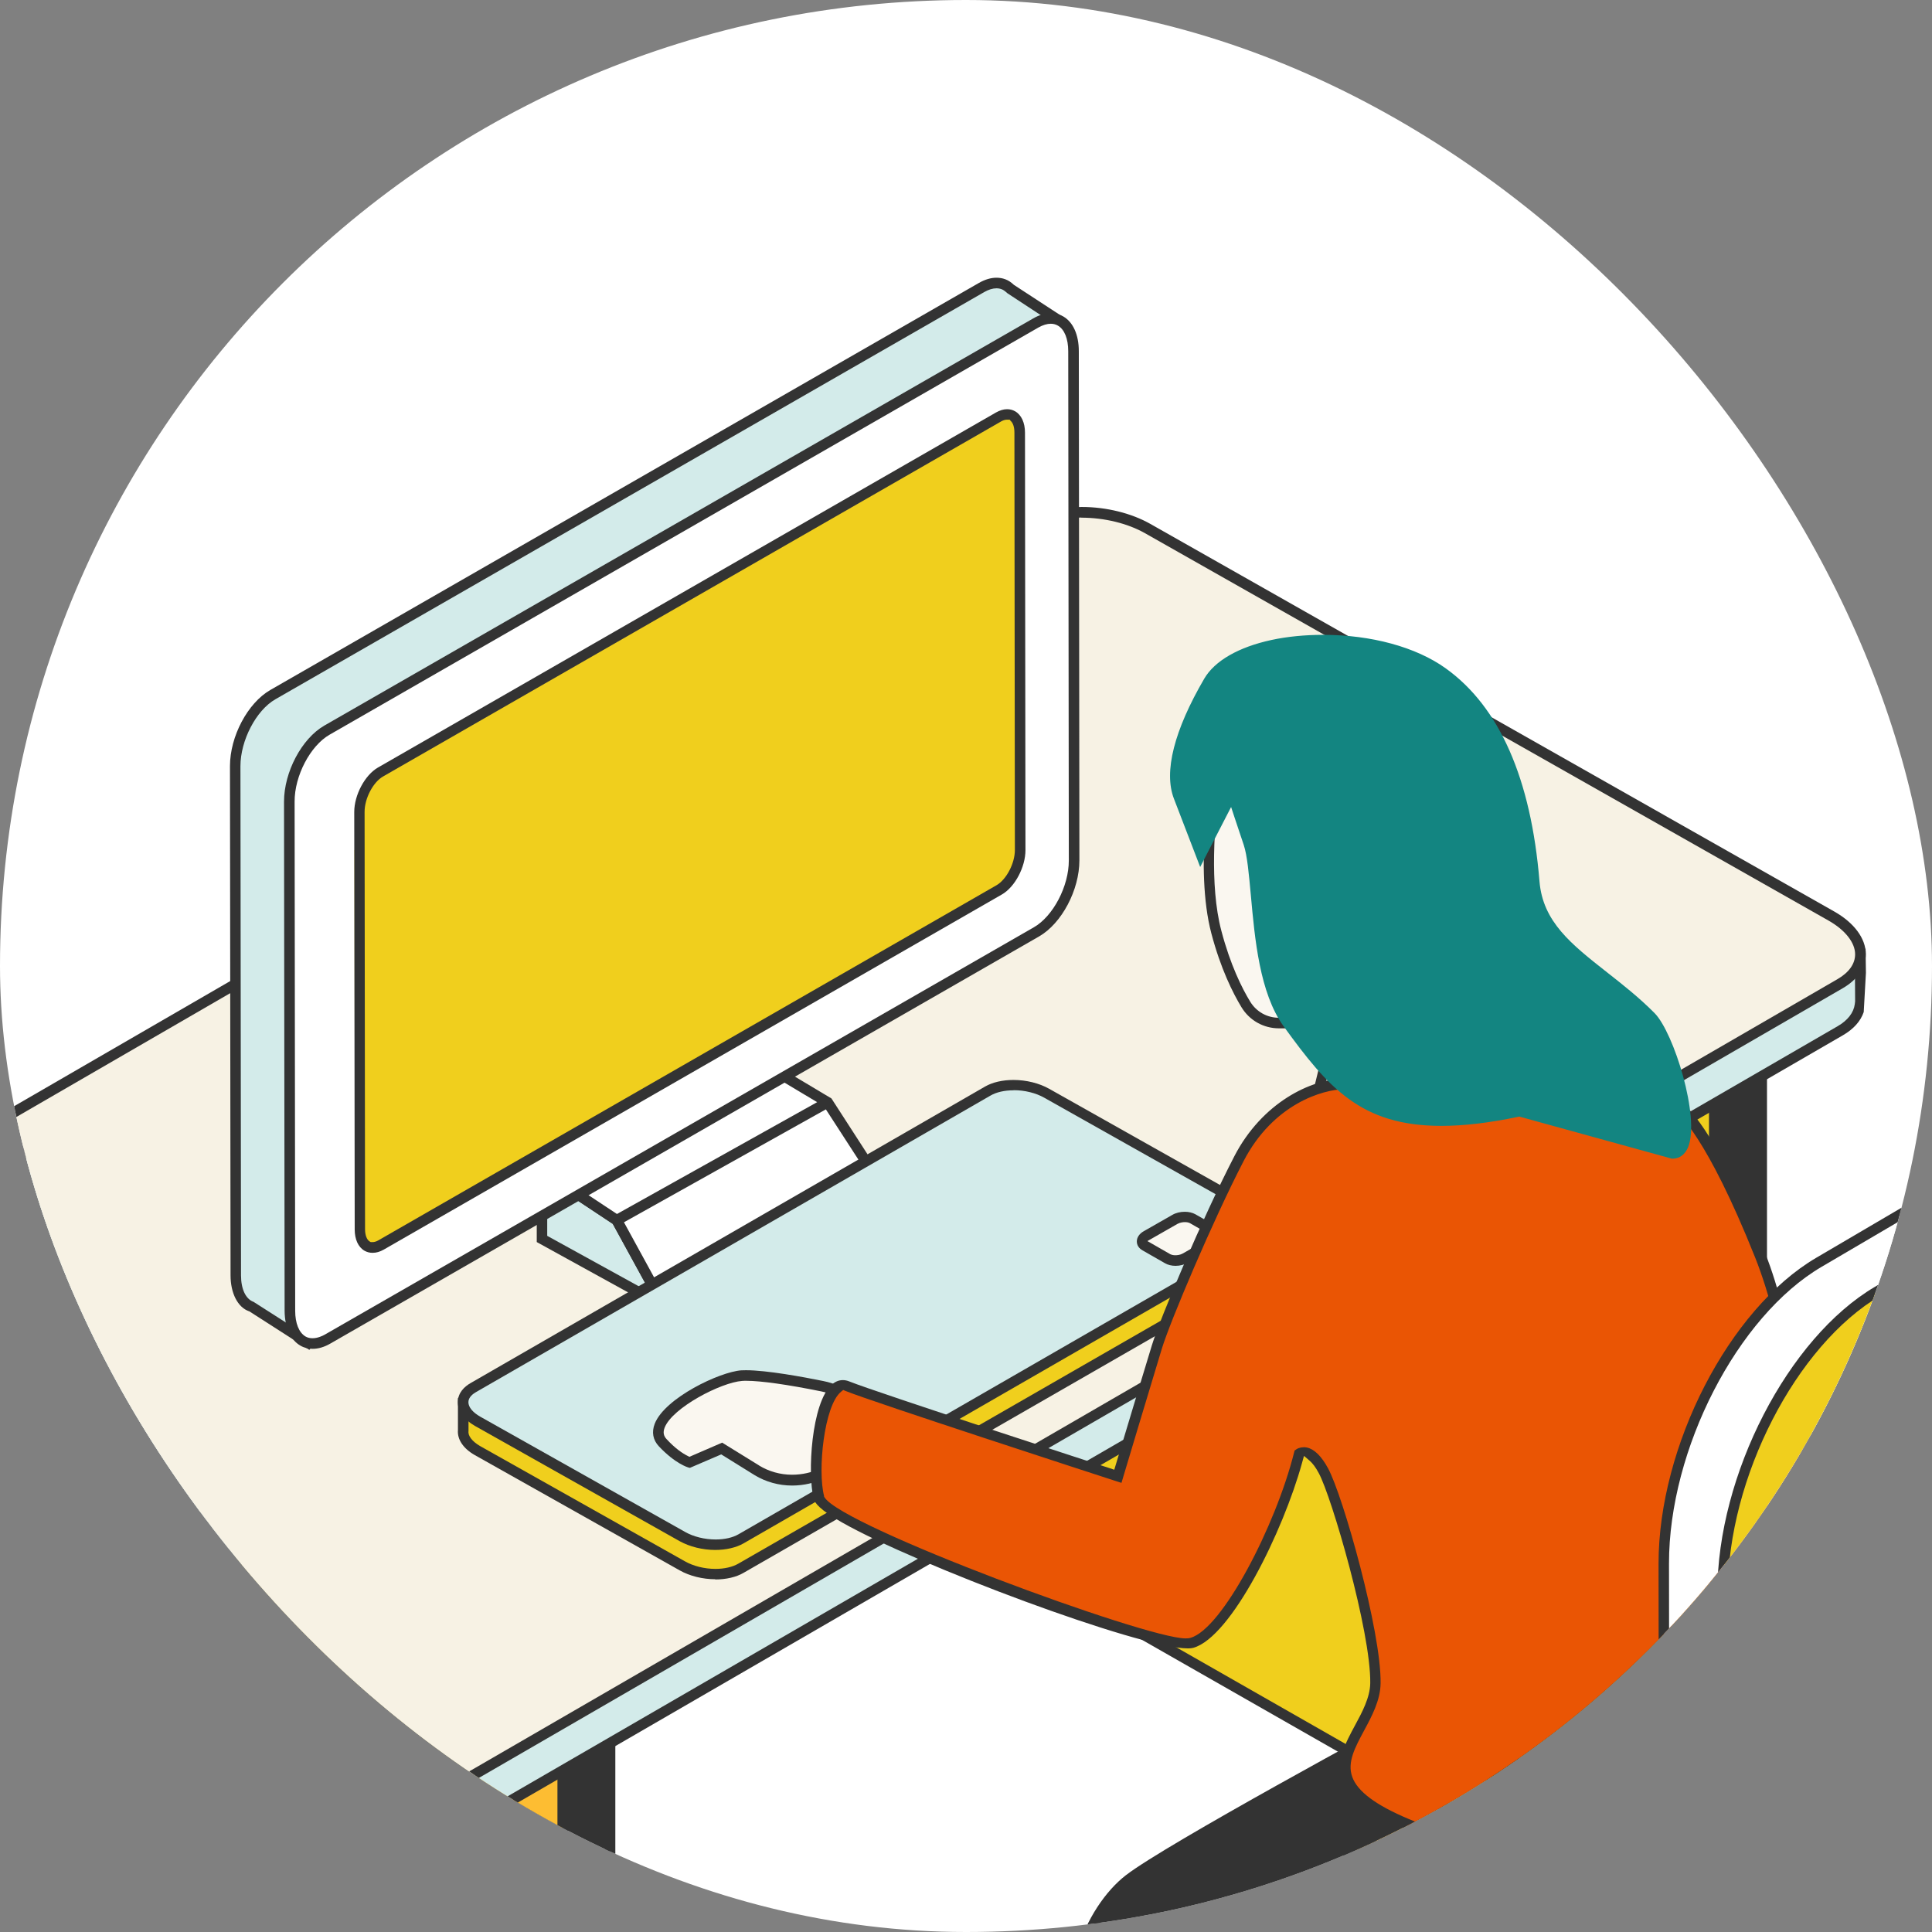 <svg width="180" height="180" viewBox="0 0 180 180" fill="none" xmlns="http://www.w3.org/2000/svg">
<rect x="0" y="0" width="180" height="180" fill="#808080" stroke="none"/>
<g clip-path="url(#clip0_27_1779)">
<rect width="180" height="180" rx="90" fill="white"/>
<path d="M164.14 92.472V173.907C164.14 174.806 163.783 175.575 163.23 176.138L163.209 176.16C162.97 176.398 162.689 176.604 162.385 176.755L158.064 179.885L156.136 174.925L87.557 135.783C85.803 134.787 84.72 132.924 84.72 130.921V69.912L164.14 92.494V92.472Z" fill="#333333"/>
<path d="M155.746 175.249L87.319 136.195C85.413 135.111 84.232 133.086 84.232 130.909V69.251L164.627 92.114V173.917C164.627 174.6 164.443 175.26 164.075 175.845L163.891 176.138L163.945 176.192L163.523 176.538C163.274 176.787 162.949 177.015 162.602 177.199L157.837 180.654L155.736 175.26L155.746 175.249ZM158.292 179.105L162.093 176.354C162.375 176.203 162.591 176.051 162.797 175.867L162.873 175.78C163.22 175.423 163.642 174.795 163.642 173.896V92.84L85.196 70.54V130.898C85.196 132.729 86.193 134.429 87.785 135.339L156.515 174.567L158.281 179.105H158.292Z" fill="#333333"/>
<path d="M80.301 59.103V134.072C80.301 136.076 81.384 137.939 83.139 138.935L154.858 179.864C157.025 181.099 159.732 179.55 159.732 177.07V95.635L80.301 59.103Z" fill="#F0CF1D"/>
<path d="M156.472 180.795C155.822 180.795 155.173 180.622 154.609 180.297L82.9 139.369C80.994 138.285 79.814 136.26 79.814 134.083V58.334L160.209 95.332V177.08C160.209 178.413 159.516 179.615 158.357 180.286C157.783 180.622 157.133 180.795 156.472 180.795ZM80.788 134.072C80.788 135.903 81.785 137.603 83.377 138.513L155.086 179.442C155.508 179.68 155.985 179.81 156.461 179.81C156.938 179.81 157.425 179.68 157.859 179.431C158.714 178.932 159.223 178.055 159.223 177.07V95.949L80.788 59.872V134.072Z" fill="#333333"/>
<path d="M56.842 153.61V235.045C56.842 235.944 56.485 236.713 55.932 237.276L55.911 237.298C55.672 237.536 55.391 237.742 55.088 237.894L50.766 241.024L48.838 236.063L-19.741 196.922C-21.495 195.925 -22.578 194.063 -22.578 192.059V128.213L56.842 153.621V153.61Z" fill="#333333"/>
<path d="M48.448 236.378L-19.979 197.323C-21.885 196.24 -23.066 194.214 -23.066 192.038V127.52L57.329 153.243V235.035C57.329 235.793 57.102 236.529 56.669 237.136L56.517 237.352L56.571 237.461L56.116 237.742L56.073 237.797C55.997 237.883 55.716 238.111 55.326 238.316L50.55 241.771L48.448 236.378ZM50.993 240.233L54.806 237.482C55.109 237.309 55.326 237.168 55.51 236.984C55.932 236.562 56.355 235.945 56.355 235.024V153.947L-22.091 128.863V192.038C-22.091 193.868 -21.095 195.568 -19.502 196.478L49.228 235.706L50.993 240.244V240.233Z" fill="#333333"/>
<path d="M-26.997 126.166V195.2C-26.997 197.204 -25.914 199.066 -24.16 200.063L47.56 240.991C49.726 242.226 52.434 240.677 52.434 238.197V156.762L-26.997 126.166Z" fill="#FDBD32"/>
<path d="M49.174 241.923C48.535 241.923 47.896 241.749 47.311 241.424L-24.398 200.496C-26.293 199.413 -27.474 197.388 -27.474 195.211V125.462L52.921 156.448V238.219C52.921 239.551 52.228 240.753 51.069 241.424C50.495 241.76 49.835 241.933 49.185 241.933L49.174 241.923ZM-26.51 195.2C-26.51 197.03 -25.513 198.73 -23.921 199.64L47.799 240.569C48.221 240.807 48.697 240.937 49.174 240.937C49.651 240.937 50.138 240.807 50.571 240.558C51.427 240.06 51.936 239.183 51.936 238.197V157.098L-26.51 126.881V195.211V195.2Z" fill="#333333"/>
<path d="M-37.73 132.654C-37.752 132.513 -37.73 132.383 -37.73 132.242V128.235L-24.95 123.21L95.93 53.223C98.746 51.598 103.663 51.771 106.933 53.623L169.534 89.115L173.303 88.909L173.335 93.621C173.335 93.621 173.303 93.621 173.292 93.631C173.173 94.53 172.577 95.386 171.451 96.036L39.654 172.358C36.838 173.983 31.921 173.81 28.65 171.958L-35.055 135.838C-36.658 134.928 -37.546 133.791 -37.719 132.665V132.643L-37.73 132.654Z" fill="#D3EBEA"/>
<path d="M34.802 173.95C32.506 173.95 30.177 173.376 28.401 172.369L-35.293 136.26C-36.788 135.404 -37.773 134.321 -38.109 133.151L-37.644 133.076V133.011L-37.156 132.978C-36.885 133.834 -36.03 134.711 -34.806 135.415L28.889 171.524C30.513 172.445 32.668 172.964 34.824 172.964C36.621 172.964 38.246 172.596 39.405 171.925L171.202 95.613C172.144 95.071 172.696 94.356 172.805 93.566L172.837 93.295L172.815 89.428L169.415 89.613L106.684 54.056C105.06 53.135 102.904 52.615 100.749 52.615C98.951 52.615 97.327 52.984 96.179 53.655L-24.701 123.642L-37.243 128.57V131.938L-37.882 132.177V132.231L-38.218 132.285V127.899L-25.123 122.754L95.691 52.8C97.002 52.041 98.81 51.619 100.771 51.619C103.056 51.619 105.395 52.193 107.182 53.2L169.664 88.616L173.812 88.389L173.844 90.642L173.639 94.291C173.346 95.147 172.696 95.873 171.711 96.447L39.903 172.77C38.582 173.538 36.773 173.95 34.813 173.95H34.802Z" fill="#333333"/>
<path d="M171.44 91.649L39.643 167.961H39.654C36.838 169.585 31.91 169.412 28.65 167.56L-35.044 131.451C-38.315 129.61 -38.683 126.783 -35.867 125.159L95.919 48.847C98.735 47.222 103.663 47.395 106.923 49.247L170.617 85.356C173.389 86.917 174.076 89.185 172.508 90.829C172.517 90.842 172.525 90.856 172.534 90.869C172.343 91.035 172.133 91.201 171.894 91.357C171.753 91.458 171.602 91.556 171.44 91.649Z" fill="#F7F2E4"/>
<path d="M34.802 169.564C32.517 169.564 30.188 168.99 28.412 167.983L-35.293 131.885C-37.167 130.823 -38.25 129.372 -38.25 127.899C-38.25 126.654 -37.503 125.527 -36.116 124.737L95.691 48.414C97.013 47.656 98.81 47.233 100.782 47.233C103.067 47.233 105.406 47.807 107.182 48.815L170.877 84.913C172.751 85.974 173.823 87.425 173.834 88.888C173.834 90.133 173.075 91.26 171.7 92.061L39.903 168.373C38.582 169.142 36.773 169.553 34.813 169.553L34.802 169.564ZM100.749 48.219C98.962 48.219 97.338 48.587 96.179 49.259L-35.629 125.581C-36.712 126.21 -37.275 127 -37.275 127.899C-37.275 129.004 -36.376 130.152 -34.817 131.029L28.878 167.138C30.502 168.059 32.657 168.579 34.813 168.579C36.611 168.579 38.235 168.21 39.394 167.539L171.191 91.227C172.274 90.599 172.837 89.797 172.837 88.909C172.837 87.826 171.917 86.656 170.379 85.779L106.684 49.681C105.06 48.761 102.894 48.23 100.738 48.23L100.749 48.219Z" fill="#333333"/>
<path d="M50.495 109.075V115.433L61.846 121.682L57.47 113.689L50.495 109.075Z" fill="#D3EBEA"/>
<path d="M50.008 115.715V108.177L57.947 113.549L63.091 122.928L50.019 115.726L50.008 115.715ZM50.983 115.141L60.6 120.437L57.091 114.025L50.983 109.975V115.13V115.141Z" fill="#333333"/>
<path d="M81.839 110.007L77.117 102.696L57.47 113.689L61.846 121.682L81.839 110.007Z" fill="white"/>
<path d="M77.117 102.696L69.893 98.386L50.495 109.075L57.47 113.689L77.117 102.696Z" fill="white"/>
<path d="M57.091 114.025L49.553 109.032L69.904 97.823L77.463 102.339L82.521 110.17L61.651 122.354L57.091 114.025ZM58.131 113.874L62.03 121L81.146 109.845L76.944 103.357L58.12 113.884L58.131 113.874ZM51.438 109.108L57.481 113.105L76.131 102.686L69.882 98.949L51.438 109.108Z" fill="#333333"/>
<path d="M25.423 64.724L91.467 26.785C92.225 26.351 92.919 26.276 93.493 26.481C93.731 26.568 93.937 26.709 94.121 26.893L98.496 29.774L94.976 34.572L95.031 76.854C95.031 79.421 93.471 82.4 91.532 83.515L35.668 115.606L28.704 125.115L23.462 121.758C22.563 121.433 21.968 120.393 21.968 118.823L21.914 71.385C21.914 68.818 23.484 65.84 25.412 64.724H25.423Z" fill="#D3EBEA"/>
<path d="M23.203 122.169C22.141 121.801 21.48 120.469 21.48 118.823L21.426 71.374C21.426 68.612 23.073 65.504 25.174 64.291L91.218 26.352C91.771 26.038 92.323 25.875 92.832 25.875C93.114 25.875 93.395 25.918 93.655 26.016C93.948 26.124 94.207 26.297 94.457 26.536L99.2 29.633L95.475 34.724L95.529 76.844C95.529 79.605 93.883 82.725 91.781 83.927L36.004 115.963L28.823 125.765L23.203 122.158V122.169ZM92.843 26.861C92.485 26.861 92.106 26.98 91.706 27.207L25.661 65.147C23.863 66.175 22.401 68.981 22.401 71.385L22.455 118.823C22.455 120.112 22.899 121.032 23.625 121.292L28.574 124.455L35.495 115.14L91.283 83.093C93.081 82.064 94.543 79.259 94.543 76.854L94.489 34.42L97.792 29.904L93.85 27.316C93.633 27.12 93.493 27.012 93.319 26.947C93.179 26.893 93.016 26.861 92.843 26.861Z" fill="#333333"/>
<path d="M30.524 124.758L96.569 86.818C98.507 85.703 100.078 82.725 100.067 80.158L100.013 32.72C100.013 30.153 98.431 28.973 96.493 30.088L30.448 68.027C28.509 69.143 26.939 72.121 26.939 74.688L26.993 122.126C26.993 124.693 28.574 125.873 30.513 124.758H30.524Z" fill="white"/>
<path d="M29.127 125.667C28.715 125.667 28.325 125.57 27.979 125.364C27.058 124.833 26.527 123.652 26.517 122.125L26.462 74.688C26.462 71.926 28.109 68.817 30.21 67.605L96.265 29.665C96.828 29.34 97.381 29.178 97.911 29.178C98.323 29.178 98.713 29.286 99.059 29.481C99.98 30.012 100.511 31.192 100.511 32.719L100.565 80.157C100.565 82.919 98.919 86.027 96.818 87.24L30.773 125.18C30.21 125.505 29.657 125.667 29.127 125.667ZM97.901 30.163C97.543 30.163 97.164 30.282 96.753 30.51L30.708 68.449C28.91 69.478 27.437 72.283 27.448 74.688L27.502 122.125C27.502 123.295 27.86 124.162 28.466 124.519C28.65 124.627 28.878 124.681 29.116 124.681C29.592 124.681 30.047 124.465 30.275 124.335L96.319 86.395C98.117 85.367 99.59 82.561 99.579 80.157L99.525 32.719C99.525 31.561 99.168 30.683 98.561 30.337C98.377 30.228 98.15 30.163 97.901 30.163Z" fill="#333333"/>
<path d="M93.081 82.92L35.484 116.007C34.759 116.421 34.126 116.265 33.787 115.688C33.349 115.466 33.069 114.907 33.069 114.101L33.026 79.194L33.484 78.93L33.481 75.652C33.481 74.234 34.347 72.566 35.43 71.948L93.027 38.861C94.11 38.244 94.987 38.894 94.987 40.323L95.031 79.216C95.031 80.645 94.164 82.302 93.081 82.92Z" fill="#F0CF1D"/>
<path d="M34.705 116.722C34.434 116.722 34.185 116.657 33.957 116.527C33.372 116.191 33.047 115.465 33.047 114.545L33.004 75.652C33.004 74.071 33.99 72.219 35.203 71.515L92.799 38.428C93.146 38.233 93.493 38.124 93.828 38.124C94.099 38.124 94.348 38.19 94.576 38.319C95.161 38.655 95.496 39.381 95.496 40.312L95.54 79.205C95.54 80.786 94.554 82.638 93.352 83.331L35.744 116.429C35.398 116.624 35.062 116.722 34.726 116.722H34.705ZM93.807 39.099C93.612 39.099 93.406 39.186 93.276 39.262L35.679 72.349C34.759 72.88 33.968 74.385 33.968 75.631L34.011 114.523C34.011 115.075 34.174 115.498 34.434 115.66L34.542 115.725H34.705C34.867 115.725 35.062 115.671 35.246 115.563L92.843 82.476C93.763 81.945 94.554 80.439 94.554 79.194L94.511 40.301C94.511 39.792 94.381 39.403 94.164 39.218L94.067 39.099H93.828H93.807Z" fill="#333333"/>
<path d="M43.152 133.227V130.552L63.081 121.357L92.031 104.407C93.428 103.606 95.876 103.693 97.5 104.624L112.966 113.332L117.905 114.133V116.917C117.937 117.079 117.937 117.252 117.905 117.415C117.818 117.826 117.515 118.205 116.995 118.509L69.027 146.094C67.629 146.896 65.182 146.809 63.557 145.877L44.463 135.134C43.51 134.592 43.066 133.877 43.142 133.227H43.152Z" fill="#F0CF1D"/>
<path d="M66.644 147.134C65.452 147.134 64.25 146.83 63.33 146.31L44.235 135.567C43.163 134.96 42.589 134.104 42.665 133.227V130.249L62.886 120.935L91.792 104.006C92.475 103.617 93.406 103.4 94.424 103.4C95.615 103.4 96.817 103.703 97.738 104.223L113.128 112.887L118.392 113.743V117.014L118.414 117.079C118.414 117.122 118.424 117.317 118.381 117.545C118.295 117.934 118.024 118.498 117.233 118.953L69.275 146.538C68.593 146.939 67.651 147.155 66.633 147.155L66.644 147.134ZM94.424 104.364C93.579 104.364 92.821 104.537 92.29 104.851L63.34 121.801L43.65 130.877V133.336C43.586 133.769 43.997 134.299 44.723 134.722L63.817 145.466C64.597 145.91 65.636 146.17 66.654 146.17C67.489 146.17 68.247 145.996 68.788 145.682L116.757 118.097C117.136 117.88 117.374 117.61 117.439 117.328V117.263L117.428 116.906V114.577L112.673 113.743L97.272 105.079C96.504 104.635 95.464 104.385 94.424 104.385V104.364Z" fill="#333333"/>
<path d="M44.084 129.285L92.041 101.646C93.449 100.844 95.886 100.942 97.511 101.862L116.605 112.606C118.229 113.527 118.403 114.935 117.006 115.736L69.048 143.376C67.69 144.155 65.339 144.085 63.717 143.235C63.618 143.187 63.521 143.136 63.427 143.083L46.856 133.758L46.863 133.754L44.484 132.415C42.86 131.495 42.687 130.087 44.084 129.285Z" fill="#D3EBEA"/>
<path d="M66.644 144.405C65.452 144.405 64.25 144.101 63.33 143.592L44.246 132.848C43.239 132.274 42.654 131.473 42.654 130.65C42.654 129.74 43.293 129.177 43.835 128.863L91.792 101.223C92.475 100.833 93.406 100.617 94.424 100.617C95.615 100.617 96.828 100.92 97.749 101.44L116.832 112.184C117.84 112.758 118.424 113.559 118.424 114.371C118.424 115.086 118.002 115.714 117.233 116.159L69.265 143.798C68.582 144.188 67.64 144.405 66.633 144.405H66.644ZM94.424 101.581C93.59 101.581 92.832 101.754 92.29 102.068L44.333 129.708C44.073 129.859 43.64 130.173 43.64 130.639C43.64 131.105 44.051 131.592 44.733 131.982L63.828 142.726C64.608 143.17 65.647 143.43 66.676 143.43C67.51 143.43 68.268 143.257 68.81 142.942L116.767 115.303C117.027 115.162 117.471 114.837 117.471 114.361C117.471 113.884 117.071 113.418 116.378 113.018L97.294 102.274C96.514 101.83 95.475 101.57 94.446 101.57L94.424 101.581Z" fill="#333333"/>
<path d="M106.695 116.072L108.796 117.285C109.219 117.534 109.966 117.501 110.453 117.22L113.107 115.703C113.594 115.422 113.648 114.999 113.226 114.75L111.125 113.537C110.702 113.299 109.955 113.321 109.468 113.602L106.814 115.119C106.327 115.4 106.273 115.823 106.695 116.072Z" fill="#FAF7F0"/>
<path d="M109.522 117.935C109.154 117.935 108.807 117.848 108.547 117.696L106.446 116.494C106.099 116.299 105.915 115.996 105.915 115.66C105.915 115.292 106.154 114.935 106.565 114.707L109.219 113.191C109.554 112.996 109.966 112.898 110.388 112.898C110.757 112.898 111.103 112.985 111.363 113.126L113.464 114.328C113.811 114.523 113.995 114.826 113.995 115.162C113.995 115.541 113.757 115.877 113.345 116.115L110.692 117.631C110.356 117.826 109.944 117.935 109.522 117.935ZM110.399 113.862C110.247 113.862 109.966 113.884 109.706 114.025L106.901 115.628L109.034 116.852C109.208 116.938 109.392 116.949 109.511 116.949C109.663 116.949 109.944 116.927 110.193 116.787L112.998 115.184L110.865 113.96C110.746 113.895 110.583 113.862 110.388 113.862H110.399Z" fill="#333333"/>
<path d="M153.385 169.52C153.385 169.52 156.743 171.687 157.631 176.701C158.118 179.474 162.267 193.034 162.267 193.034L166.685 211.467C167.021 214.012 165.245 216.341 162.732 216.655L161.703 216.785C159.516 217.056 157.447 215.691 156.797 213.557L139.111 174.86C139.111 174.86 139.696 167.192 145.154 162.166C150.613 157.141 153.385 169.51 153.385 169.51V169.52Z" fill="#FDBD32"/>
<path d="M161.14 217.316C158.909 217.316 156.981 215.864 156.331 213.698L138.613 174.947V174.828C138.645 174.503 139.295 166.889 144.818 161.809C145.782 160.921 146.735 160.477 147.667 160.477C147.97 160.477 148.284 160.52 148.587 160.618C151.793 161.625 153.472 167.831 153.775 169.066L153.808 169.217L153.927 169.315C154.707 169.921 157.317 172.217 158.097 176.615C158.584 179.344 162.678 192.785 162.71 192.904L167.14 211.359C167.324 212.767 166.978 214.121 166.122 215.225C165.299 216.298 164.108 216.98 162.775 217.142L161.747 217.272C161.541 217.294 161.324 217.316 161.118 217.316H161.14ZM147.689 161.463C146.995 161.463 146.259 161.82 145.479 162.535C140.757 166.878 139.771 173.398 139.62 174.665V174.784L157.241 213.363C157.772 215.117 159.342 216.341 161.129 216.341C161.303 216.341 161.476 216.341 161.638 216.308L162.656 216.178C163.729 216.049 164.682 215.496 165.353 214.63C166.035 213.742 166.328 212.648 166.187 211.532L161.779 193.142C161.736 192.979 157.642 179.593 157.144 176.777C156.31 172.066 153.245 169.997 153.115 169.91L152.952 169.802L152.909 169.607C152.465 167.625 150.764 162.318 148.295 161.549C148.176 161.517 147.97 161.452 147.689 161.452V161.463Z" fill="#333333"/>
<path d="M123.731 177.275L127.262 177.004C127.728 176.657 128.237 176.322 128.8 176.007L137.237 171.361C144.569 167.332 157.176 168.199 165.386 173.3L176.682 180.34L185.433 183.188V188.82C185.433 188.82 185.401 188.831 185.39 188.842C185.39 190.466 184.447 191.993 182.455 193.087L163.555 203.744C159.245 206.116 151.826 205.607 146.995 202.596L130.403 192.535C126.201 189.925 123.981 186.708 123.775 183.643H123.742V177.253L123.731 177.275Z" fill="#333333"/>
<path d="M156.841 205.727C153.169 205.727 149.487 204.741 146.736 203.041L130.143 192.99C126.006 190.413 123.569 187.174 123.288 183.86L123.233 183.6V176.842L127.089 176.55L127.187 176.474C127.685 176.116 128.118 175.846 128.562 175.596L136.999 170.961C140.021 169.293 144.158 168.383 148.642 168.383C154.815 168.383 161.01 170.04 165.646 172.921L176.931 179.961L185.91 182.864L185.845 189.373C185.682 191.019 184.556 192.514 182.682 193.543L163.794 204.2C161.985 205.185 159.516 205.738 156.841 205.738V205.727ZM124.251 183.589C124.446 186.644 126.786 189.741 130.652 192.146L147.245 202.196C149.866 203.832 153.364 204.774 156.83 204.774C159.353 204.774 161.595 204.276 163.317 203.333L182.206 192.687C183.971 191.723 184.902 190.402 184.892 188.864L184.935 183.568L176.52 180.828L165.126 173.734C160.61 170.928 154.609 169.326 148.663 169.326C144.299 169.326 140.432 170.181 137.476 171.806L129.039 176.452C128.54 176.723 128.053 177.037 127.555 177.416L127.446 177.503L124.23 177.741V183.199H124.273L124.251 183.6V183.589Z" fill="#333333"/>
<path d="M163.545 198.308L182.444 187.662C186.755 185.29 186.343 180.936 181.513 177.925L165.386 167.863C157.176 162.762 144.57 161.885 137.237 165.925L128.8 170.571C121.468 174.6 122.183 182.008 130.392 187.12L146.996 197.182C151.826 200.182 159.245 200.702 163.555 198.33L163.545 198.308Z" fill="#FDBD32"/>
<path d="M180.982 184.066L164.855 174.004C156.646 168.903 144.039 168.026 136.707 172.065L128.27 176.712C126.298 177.795 124.955 179.138 124.132 180.6C124.923 183.091 126.959 185.593 130.349 187.694L146.941 197.755C151.772 200.756 159.191 201.275 163.501 198.903L182.401 188.246C183.072 187.878 183.592 187.445 184.036 186.99C183.386 185.95 182.401 184.954 180.971 184.066H180.982Z" fill="#F7F2E4"/>
<path d="M156.84 200.279C153.169 200.279 149.476 199.294 146.736 197.583L130.143 187.532C125.67 184.748 123.157 181.12 123.255 177.579C123.331 174.622 125.226 171.979 128.573 170.138L137.01 165.502C140.031 163.835 144.169 162.925 148.653 162.925C154.826 162.925 161.021 164.582 165.656 167.463L181.783 177.524C184.469 179.192 185.985 181.391 185.92 183.546C185.877 185.366 184.729 186.979 182.682 188.095L163.783 198.741C161.985 199.738 159.516 200.279 156.84 200.279ZM148.663 163.867C144.299 163.867 140.432 164.723 137.475 166.347L129.038 170.994C126.006 172.661 124.295 175.012 124.23 177.6C124.143 180.784 126.482 184.099 130.652 186.687L147.245 196.738C149.876 198.373 153.375 199.315 156.83 199.315C159.353 199.315 161.595 198.817 163.306 197.875L182.206 187.229C183.949 186.265 184.902 184.976 184.946 183.503C184.989 181.705 183.646 179.82 181.263 178.337L165.137 168.275C160.631 165.47 154.62 163.867 148.674 163.867H148.663Z" fill="#333333"/>
<path d="M140.541 99.252C141.418 97.302 142.468 95.732 140.486 95.006C138.093 94.118 133.327 92.115 132.688 90.761C131.854 88.995 130.717 86.407 130.132 85.064C129.883 84.479 129.483 83.97 128.974 83.591L113.323 71.786C113.323 71.786 111.742 80.894 113.323 86.851C114.157 90.035 115.24 92.234 116.074 93.588C116.735 94.671 117.905 95.32 119.161 95.32H119.973C122.204 95.32 123.851 97.411 123.363 99.62L123.342 99.728C123.038 101.071 122.562 102.837 122.096 104.516C121.392 107.017 123.407 109.443 125.963 109.183L134.508 108.295C135.786 108.165 136.901 107.353 137.443 106.162L140.562 99.252H140.541Z" fill="#FAF7F0"/>
<path d="M125.573 109.682C124.36 109.682 123.212 109.151 122.432 108.219C121.533 107.158 121.23 105.718 121.609 104.375C121.988 103.021 122.519 101.061 122.854 99.609C123.082 98.613 122.876 97.66 122.28 96.923C121.706 96.208 120.872 95.808 119.973 95.808H119.161C117.721 95.808 116.41 95.071 115.663 93.837C114.861 92.515 113.724 90.241 112.858 86.959C111.266 80.937 112.847 71.775 112.858 71.688L112.988 70.897L129.277 83.19C129.851 83.612 130.306 84.197 130.587 84.858C131.67 87.36 132.526 89.266 133.132 90.544C133.587 91.508 137.27 93.284 140.66 94.54C141.331 94.79 141.786 95.169 141.981 95.656C142.349 96.555 141.84 97.638 141.288 98.786L137.865 106.357C137.259 107.7 135.981 108.62 134.53 108.772L125.984 109.66C125.854 109.671 125.703 109.682 125.573 109.682ZM113.583 73.388C113.183 76.54 112.663 82.454 113.789 86.71C114.623 89.883 115.706 92.06 116.475 93.317C117.049 94.259 118.046 94.822 119.139 94.822H119.952C121.154 94.822 122.269 95.364 123.028 96.306C123.797 97.27 124.078 98.504 123.807 99.707C123.526 100.931 123.114 102.544 122.529 104.624C122.237 105.663 122.464 106.747 123.158 107.57C123.775 108.295 124.609 108.685 125.529 108.685C125.638 108.685 125.757 108.685 125.865 108.664L134.41 107.775C135.515 107.667 136.49 106.952 136.956 105.934L140.389 98.353C140.93 97.205 141.245 96.479 141.05 96.013C140.963 95.786 140.703 95.591 140.291 95.439C135.851 93.804 132.764 92.082 132.223 90.945C131.389 89.201 130.262 86.613 129.656 85.226C129.439 84.717 129.093 84.273 128.659 83.948L113.659 72.63L113.562 73.367L113.583 73.388Z" fill="#333333"/>
<path d="M166.718 152.538C169.187 152.787 171.083 154.855 171.126 157.368C171.213 162.35 170.996 170.278 168.949 174.025C165.83 179.722 162.191 183.112 152.237 186.307C142.273 189.502 123.428 188.257 120.06 188.376L120.959 188.3C120.959 188.3 122.757 192.08 122.8 201.232C122.843 210.384 123.168 218.311 123.872 224.637L124.241 227.94C124.446 229.792 123.612 231.611 122.074 232.64L119.887 234.113C118.197 235.25 115.998 235.218 114.341 234.037C113.302 233.29 112.587 232.175 112.349 230.907L101.724 193.39C101.67 193.109 101.756 192.816 101.637 192.556C98.226 185.246 101.551 177.924 105.233 175.076C109.132 172.065 131.4 160.054 133.533 158.906C133.652 158.841 133.75 158.798 133.869 158.744C135.613 157.975 150.375 151.52 151.533 151.281C152.378 151.108 161.281 151.974 166.74 152.527L166.718 152.538Z" fill="#333333"/>
<path d="M117.147 235.446C116.02 235.446 114.937 235.099 114.038 234.45C112.89 233.626 112.11 232.403 111.84 231.005L101.226 193.532C101.182 193.326 101.182 193.185 101.182 193.055V192.958L101.139 192.871C97.576 185.106 101.193 177.578 104.897 174.708C108.677 171.795 129.19 160.694 133.273 158.495C133.403 158.419 133.512 158.365 133.642 158.311L134.086 158.116C148.62 151.758 151.035 150.892 151.393 150.816C151.447 150.805 151.544 150.784 151.88 150.784C153.494 150.784 158.498 151.206 166.75 152.051C169.469 152.322 171.559 154.607 171.603 157.369C171.711 163.022 171.408 170.539 169.361 174.275C166.328 179.82 162.722 183.459 152.368 186.784C147.689 188.29 140.584 189.015 130.652 189.015C127.912 189.015 125.508 188.961 123.569 188.918L121.674 188.886L121.847 189.46C122.356 191.16 123.223 194.961 123.244 201.254C123.288 210.731 123.645 218.583 124.306 224.615L124.674 227.919C124.901 229.955 123.992 231.937 122.302 233.074L120.103 234.547C119.226 235.143 118.186 235.457 117.114 235.457L117.147 235.446ZM151.934 151.758C151.783 151.758 151.674 151.758 151.609 151.769C150.483 152.029 138.234 157.358 134.031 159.199C133.912 159.253 133.836 159.286 133.739 159.34C132.753 159.871 109.424 172.434 105.493 175.477C102.038 178.142 98.681 185.149 102.038 192.362C102.157 192.611 102.146 192.849 102.146 193.044V193.109L102.168 193.185L112.771 230.789C112.999 231.969 113.627 232.977 114.58 233.659C115.338 234.2 116.215 234.482 117.125 234.482C118.035 234.482 118.836 234.222 119.562 233.724L121.76 232.251C123.147 231.32 123.894 229.695 123.71 228.005L123.342 224.702C122.67 218.626 122.313 210.731 122.269 201.243C122.237 194.366 121.176 190.499 120.721 189.167L120.623 188.875H120.461L120.396 187.867L121.208 187.792L121.251 187.9H121.533C121.945 187.9 122.41 187.922 122.919 187.932L123.775 187.954C125.659 187.997 127.999 188.041 130.641 188.041C140.476 188.041 147.472 187.326 152.053 185.853C162.148 182.615 165.505 179.257 168.483 173.799C170.52 170.084 170.693 161.917 170.606 157.379C170.563 155.127 168.862 153.253 166.631 153.026C155.433 151.878 152.606 151.758 151.902 151.758H151.934Z" fill="#333333"/>
<path d="M79.478 130.487C78.633 129.827 77.647 129.372 76.608 129.166C74.474 128.733 70.792 128.061 69.102 128.18C66.654 128.354 59.55 132.09 61.748 134.43C63.2 135.978 64.239 136.26 64.239 136.26L67.239 134.96L70.467 136.964C70.467 136.964 70.532 137.007 70.564 137.018C73.337 138.697 76.933 137.906 79.066 135.437L81.796 132.285L79.489 130.487H79.478Z" fill="#FAF7F0"/>
<path d="M73.803 138.405C72.568 138.405 71.355 138.069 70.315 137.441L67.196 135.502L64.272 136.758L64.109 136.715C64.109 136.715 62.918 136.379 61.391 134.755C60.828 134.159 60.698 133.422 61.001 132.643C61.943 130.249 67.044 127.812 69.07 127.671C69.2 127.671 69.351 127.661 69.503 127.661C71.442 127.661 74.842 128.289 76.705 128.668C77.832 128.895 78.871 129.372 79.781 130.087L82.489 132.209L79.435 135.751C77.983 137.43 75.936 138.405 73.803 138.405ZM70.727 136.542C71.637 137.094 72.698 137.397 73.792 137.397C75.655 137.397 77.442 136.574 78.687 135.123L81.081 132.35L79.175 130.866C78.373 130.249 77.485 129.827 76.51 129.632C73.359 128.993 70.879 128.646 69.546 128.646C69.406 128.646 69.265 128.646 69.146 128.657C67.174 128.798 62.647 131.148 61.922 133.011C61.759 133.444 61.813 133.78 62.117 134.094C62.929 134.971 63.611 135.415 64.044 135.632L64.228 135.729L67.283 134.408L70.738 136.542H70.727Z" fill="#333333"/>
<path d="M141.569 95.256C144.829 95.602 150.288 96.415 156.57 103.314C156.57 103.314 159.212 105.003 163.988 116.992C164.758 118.925 165.516 121.503 166.238 124.478C166.481 125.125 166.718 125.833 166.956 126.589C170.487 142.217 172.999 166.564 171.397 168.427C162.386 178.943 145.761 176.192 131.345 170.203C130.1 169.683 129.125 169.174 128.334 168.676C128.346 168.653 128.359 168.629 128.371 168.606C123.978 165.998 125.281 163.584 126.679 160.992C127.392 159.67 128.13 158.302 128.15 156.838C128.215 152.029 124.565 139.347 123.298 137.029C123.061 136.593 122.833 136.265 122.62 136.019C121.844 135.334 121.316 135.719 121.316 135.719C119.605 142.531 114.569 152.43 111.33 153.351C108.504 154.152 84.763 145.336 78.232 141.264C78.236 141.23 78.24 141.197 78.244 141.164C77.1 140.479 76.395 139.914 76.294 139.531C75.579 136.823 76.391 128.105 78.969 129.155C81.546 130.206 104.15 137.549 104.15 137.549C104.15 137.549 106.998 128.04 107.778 125.484C108.558 122.928 112.5 113.603 115.435 107.938C118.37 102.274 123.721 100.595 126.125 101.061C126.347 101.103 126.584 101.152 126.834 101.203C129.289 101.71 133.061 102.489 137.681 99.815C139.667 98.669 139.779 97.406 139.859 96.496C139.935 95.633 139.984 95.087 141.569 95.256Z" fill="#EA5504"/>
<path d="M153.754 175.683C145.414 175.683 136.707 172.791 130.869 170.365C127.501 168.968 125.659 167.538 125.064 165.87C124.436 164.094 125.356 162.394 126.244 160.747C126.894 159.545 127.641 158.17 127.663 156.816C127.728 152.007 124.046 139.39 122.865 137.245C122.584 136.714 122.291 136.325 122.01 136.086L121.49 135.642L121.306 136.303C119.551 142.66 114.721 152.527 111.179 153.523C111.092 153.545 110.941 153.578 110.67 153.578C106.132 153.578 85.391 145.78 78.46 141.848C76.316 140.624 75.926 140.029 75.817 139.649C75.2 137.332 75.601 130.671 77.496 129.003C77.81 128.721 78.157 128.581 78.525 128.581C78.72 128.581 78.936 128.624 79.142 128.711C81.644 129.718 103.175 136.725 103.392 136.79L103.814 136.931L104.475 134.743C105.385 131.732 106.793 127.032 107.313 125.353C108.092 122.797 112.013 113.494 115.002 107.721C117.569 102.761 122.118 100.508 125.27 100.508C125.616 100.508 125.93 100.54 126.223 100.595L126.927 100.735C127.999 100.963 129.342 101.234 130.891 101.234C133.176 101.234 135.32 100.638 137.454 99.403C139.219 98.385 139.317 97.313 139.393 96.457C139.436 95.97 139.479 95.418 139.912 95.071C140.183 94.844 140.562 94.746 141.082 94.746C141.277 94.746 141.472 94.757 141.656 94.779C144.472 95.093 150.31 95.732 156.906 102.934C157.447 103.367 160.101 105.847 164.487 116.83C169.133 128.516 173.693 165.935 171.516 168.48C167.411 173.278 161.444 175.704 153.797 175.704L153.754 175.683ZM121.436 134.83C121.533 134.83 121.641 134.841 121.76 134.862C122.454 135.014 123.114 135.664 123.721 136.779C125.118 139.325 128.703 152.04 128.627 156.838C128.605 158.419 127.804 159.903 127.1 161.213C126.244 162.805 125.497 164.181 125.984 165.545C126.472 166.91 128.194 168.188 131.237 169.466C136.999 171.859 145.588 174.719 153.721 174.719C161.086 174.719 166.805 172.401 170.725 167.831C172.187 165.253 168.624 129.956 163.534 117.187C158.963 105.728 156.321 103.757 156.299 103.735L156.169 103.616C149.822 96.641 144.418 96.057 141.515 95.753C141.32 95.732 141.158 95.721 141.039 95.721C140.779 95.721 140.627 95.764 140.562 95.797L140.844 96.609L140.367 96.295C140.367 96.295 140.367 96.425 140.356 96.501C140.27 97.508 140.14 98.97 137.93 100.248C135.645 101.558 133.338 102.208 130.88 102.208C129.223 102.208 127.826 101.916 126.71 101.688L126.038 101.548C125.811 101.504 125.562 101.483 125.28 101.483C123.223 101.483 118.609 102.88 115.869 108.165C112.999 113.71 109.024 123.111 108.255 125.624C107.475 128.169 104.627 137.678 104.627 137.678L104.486 138.155L104.009 138.003C102.233 137.429 81.276 130.606 78.796 129.599L78.557 129.501L78.362 129.664C76.781 130.931 76.153 137.029 76.781 139.39V139.455L76.825 139.509C78.471 142.216 106.695 152.646 110.453 152.646C110.637 152.646 110.789 152.635 110.919 152.592C113.876 151.758 118.858 142.151 120.569 135.317L120.612 135.144L120.753 135.047C120.818 134.992 121.056 134.841 121.457 134.841L121.436 134.83Z" fill="#333333"/>
<path d="M155.866 107.472C158.768 107.44 155.876 96.826 153.819 94.757C149.205 90.089 143.432 87.912 142.966 82.205C142.425 75.706 140.649 67.161 134.421 62.699C128.204 58.237 115.338 58.865 112.619 63.5C109.912 68.136 108.915 71.894 109.825 74.255L111.883 79.605L114.818 73.898C114.818 73.898 114.125 71.992 116.323 78.598C117.352 81.685 116.702 90.826 119.962 95.342C125.215 102.62 128.713 106.281 141.548 103.552L155.855 107.494L155.866 107.472Z" fill="#138581"/>
<path d="M155.747 107.96L155.725 107.939L141.548 104.029L141.45 104.05C138.71 104.624 136.371 104.895 134.291 104.895C126.829 104.895 123.764 101.386 119.583 95.603C117.352 92.505 116.908 87.469 116.54 83.429C116.356 81.425 116.204 79.714 115.879 78.729C115.879 78.729 115.23 76.779 115.024 76.173L114.699 75.187L111.818 80.776L109.37 74.407C108.406 71.905 109.392 68.039 112.197 63.23C113.172 61.562 115.403 60.284 118.468 59.623C119.919 59.309 121.587 59.147 123.266 59.147C127.76 59.147 131.93 60.284 134.692 62.266C139.696 65.851 142.642 72.534 143.432 82.129C143.746 85.888 146.389 87.967 149.736 90.599C151.198 91.747 152.714 92.938 154.154 94.389C155.942 96.198 158.411 104.115 157.274 106.888C156.992 107.559 156.494 107.939 155.855 107.949H155.725L155.747 107.96ZM156.071 107.018L156.245 106.78C156.364 106.628 156.516 106.314 156.57 105.675C156.851 102.675 154.891 96.534 153.472 95.094C152.118 93.729 150.656 92.57 149.248 91.465L149.14 91.379C145.891 88.823 142.815 86.407 142.468 82.227C141.689 72.934 138.894 66.49 134.129 63.078C131.529 61.216 127.555 60.143 123.233 60.143C121.63 60.143 120.06 60.295 118.674 60.587C115.879 61.183 113.876 62.299 113.042 63.728C110.421 68.212 109.446 71.884 110.28 74.061L111.937 78.393L114.309 73.79L114.287 73.649C114.244 73.346 114.276 73.27 114.276 73.27C114.298 73.248 114.45 73.194 114.547 73.162C114.601 73.14 114.666 73.129 114.731 73.129C114.948 73.129 115.132 73.324 115.273 73.714L115.359 73.942L115.381 74.136C115.576 74.743 115.977 75.967 116.8 78.425C117.157 79.519 117.32 81.274 117.504 83.31C117.861 87.285 118.295 92.169 120.374 95.039C124.37 100.574 127.306 103.942 134.259 103.942C136.306 103.942 138.656 103.65 141.461 103.065L141.58 103.043L156.082 107.029L156.071 107.018Z" fill="#138581"/>
<path d="M174.808 199.185C176.368 199.185 177.776 198.839 179.032 198.156C182.13 196.467 182.953 193.391 183.04 193.044L183.105 192.459V178.141C183.105 176.798 182.032 175.705 180.7 175.705C179.379 175.705 178.296 176.798 178.296 178.141V192.08C178.144 192.481 177.689 193.38 176.704 193.9C175.902 194.322 174.83 194.42 173.552 194.203C172.361 193.997 171.18 194.604 170.779 195.763C170.27 197.203 171.202 198.73 172.696 199.001C173.422 199.131 174.126 199.196 174.808 199.196V199.185Z" fill="#FDBD32"/>
<path d="M174.808 199.673C174.115 199.673 173.379 199.608 172.61 199.467C171.743 199.315 170.996 198.795 170.552 198.037C170.119 197.29 170.032 196.402 170.324 195.59C170.736 194.442 171.852 193.673 173.119 193.673C173.292 193.673 173.465 193.683 173.639 193.716C174.05 193.781 174.429 193.824 174.787 193.824C175.458 193.824 176.021 193.705 176.476 193.456C177.202 193.077 177.592 192.427 177.765 192.07L177.808 191.983V178.142C177.808 176.528 179.108 175.217 180.7 175.217C182.292 175.217 183.592 176.528 183.592 178.142L183.516 193.153C183.494 193.207 182.671 196.738 179.26 198.59C177.938 199.315 176.444 199.673 174.808 199.673ZM173.097 194.647C172.252 194.647 171.516 195.145 171.245 195.914C171.05 196.456 171.104 197.041 171.397 197.55C171.7 198.059 172.198 198.416 172.783 198.514C173.476 198.633 174.148 198.698 174.787 198.698C176.27 198.698 177.613 198.373 178.794 197.734C181.707 196.153 182.476 193.261 182.552 192.936L182.606 192.405V178.142C182.606 177.069 181.751 176.203 180.689 176.203C179.628 176.203 178.783 177.069 178.783 178.142L178.718 192.34C178.491 192.882 177.971 193.792 176.931 194.333C176.335 194.647 175.621 194.799 174.797 194.799C174.386 194.799 173.942 194.756 173.476 194.68C173.346 194.658 173.227 194.647 173.097 194.647Z" fill="#333333"/>
<path d="M178.664 112.216L169.458 117.609L169.447 117.62C161.454 122.31 154.988 134.873 154.999 145.682L155.032 175.986C155.043 179.571 156.277 182.008 158.173 183.004V183.069L159.907 183.921L159.082 185.268L165.776 186.372L166.566 183.481L185.585 172.325C190.285 169.574 194.087 162.177 194.087 155.819L194.054 125.516C194.043 122.916 193.664 120.663 192.982 118.801L194.087 116.104L192.575 115.365L193.177 113.894L187.924 111.328C187.892 111.311 187.856 111.295 187.821 111.279C187.786 111.263 187.751 111.246 187.718 111.23L187.48 111.122C185.043 110.006 181.989 110.266 178.664 112.216Z" fill="white"/>
<path d="M157.458 183.124C155.638 181.9 154.555 179.279 154.555 175.976L154.523 145.672C154.523 134.722 161.097 121.953 169.209 117.187L178.415 111.783C180.494 110.57 182.498 109.953 184.382 109.953C185.26 109.953 186.105 110.083 186.906 110.353L187.274 110.473V110.451L193.816 113.635L192.614 116.581L192.668 116.733C193.318 118.65 193.643 120.848 193.653 123.274L193.686 153.578C193.686 160.076 189.776 167.669 184.946 170.506L166.068 181.575L164.075 186.46L157.469 183.102L157.458 183.124ZM184.372 110.938C182.65 110.938 180.819 111.501 178.913 112.628L169.707 118.032C161.866 122.635 155.487 135.025 155.497 145.672L155.53 175.976C155.53 179.203 156.581 181.597 158.411 182.561L158.877 182.853L163.555 185.149L165.277 180.925L184.437 169.683C188.996 167.008 192.7 159.795 192.7 153.6L192.668 123.296C192.668 120.848 192.31 118.65 191.628 116.754L191.563 116.57L192.56 114.122L187.285 111.556C186.375 111.144 185.401 110.938 184.372 110.938Z" fill="#333333"/>
<path d="M169.047 185.192L190.166 172.802C194.867 170.04 198.679 162.654 198.668 156.296L198.636 125.992C198.625 115.183 192.137 110.223 184.144 114.913L174.949 120.306C166.956 124.996 160.49 137.559 160.501 148.368L160.534 178.672C160.534 185.03 164.357 187.954 169.057 185.192H169.047Z" fill="#F0CF1D"/>
<path d="M165.656 186.719C164.79 186.719 163.989 186.513 163.263 186.091C161.216 184.921 160.035 182.213 160.035 178.672L160.003 148.368C160.003 137.418 166.588 124.649 174.689 119.884L183.895 114.49C185.975 113.277 188 112.66 189.906 112.66C191.314 112.66 192.625 112.995 193.805 113.667C197.173 115.595 199.123 120.089 199.123 125.992L199.155 156.296C199.155 162.794 195.245 170.397 190.415 173.235L169.306 185.625C168.05 186.361 166.826 186.73 165.667 186.73L165.656 186.719ZM189.906 113.634C188.162 113.634 186.31 114.208 184.393 115.324L175.187 120.718C167.335 125.321 160.967 137.722 160.978 148.357L161.01 178.661C161.01 181.845 162.007 184.239 163.75 185.235C164.324 185.571 164.974 185.733 165.667 185.733C166.642 185.733 167.693 185.408 168.797 184.748L189.906 172.358C194.466 169.682 198.181 162.458 198.17 156.263L198.137 125.96C198.137 120.425 196.372 116.245 193.307 114.49C192.3 113.905 191.141 113.613 189.895 113.613L189.906 113.634Z" fill="#333333"/>
</g>
<defs>
<clipPath id="clip0_27_1779">
<rect width="180" height="180" rx="90" fill="white"/>
</clipPath>
</defs>
</svg>
